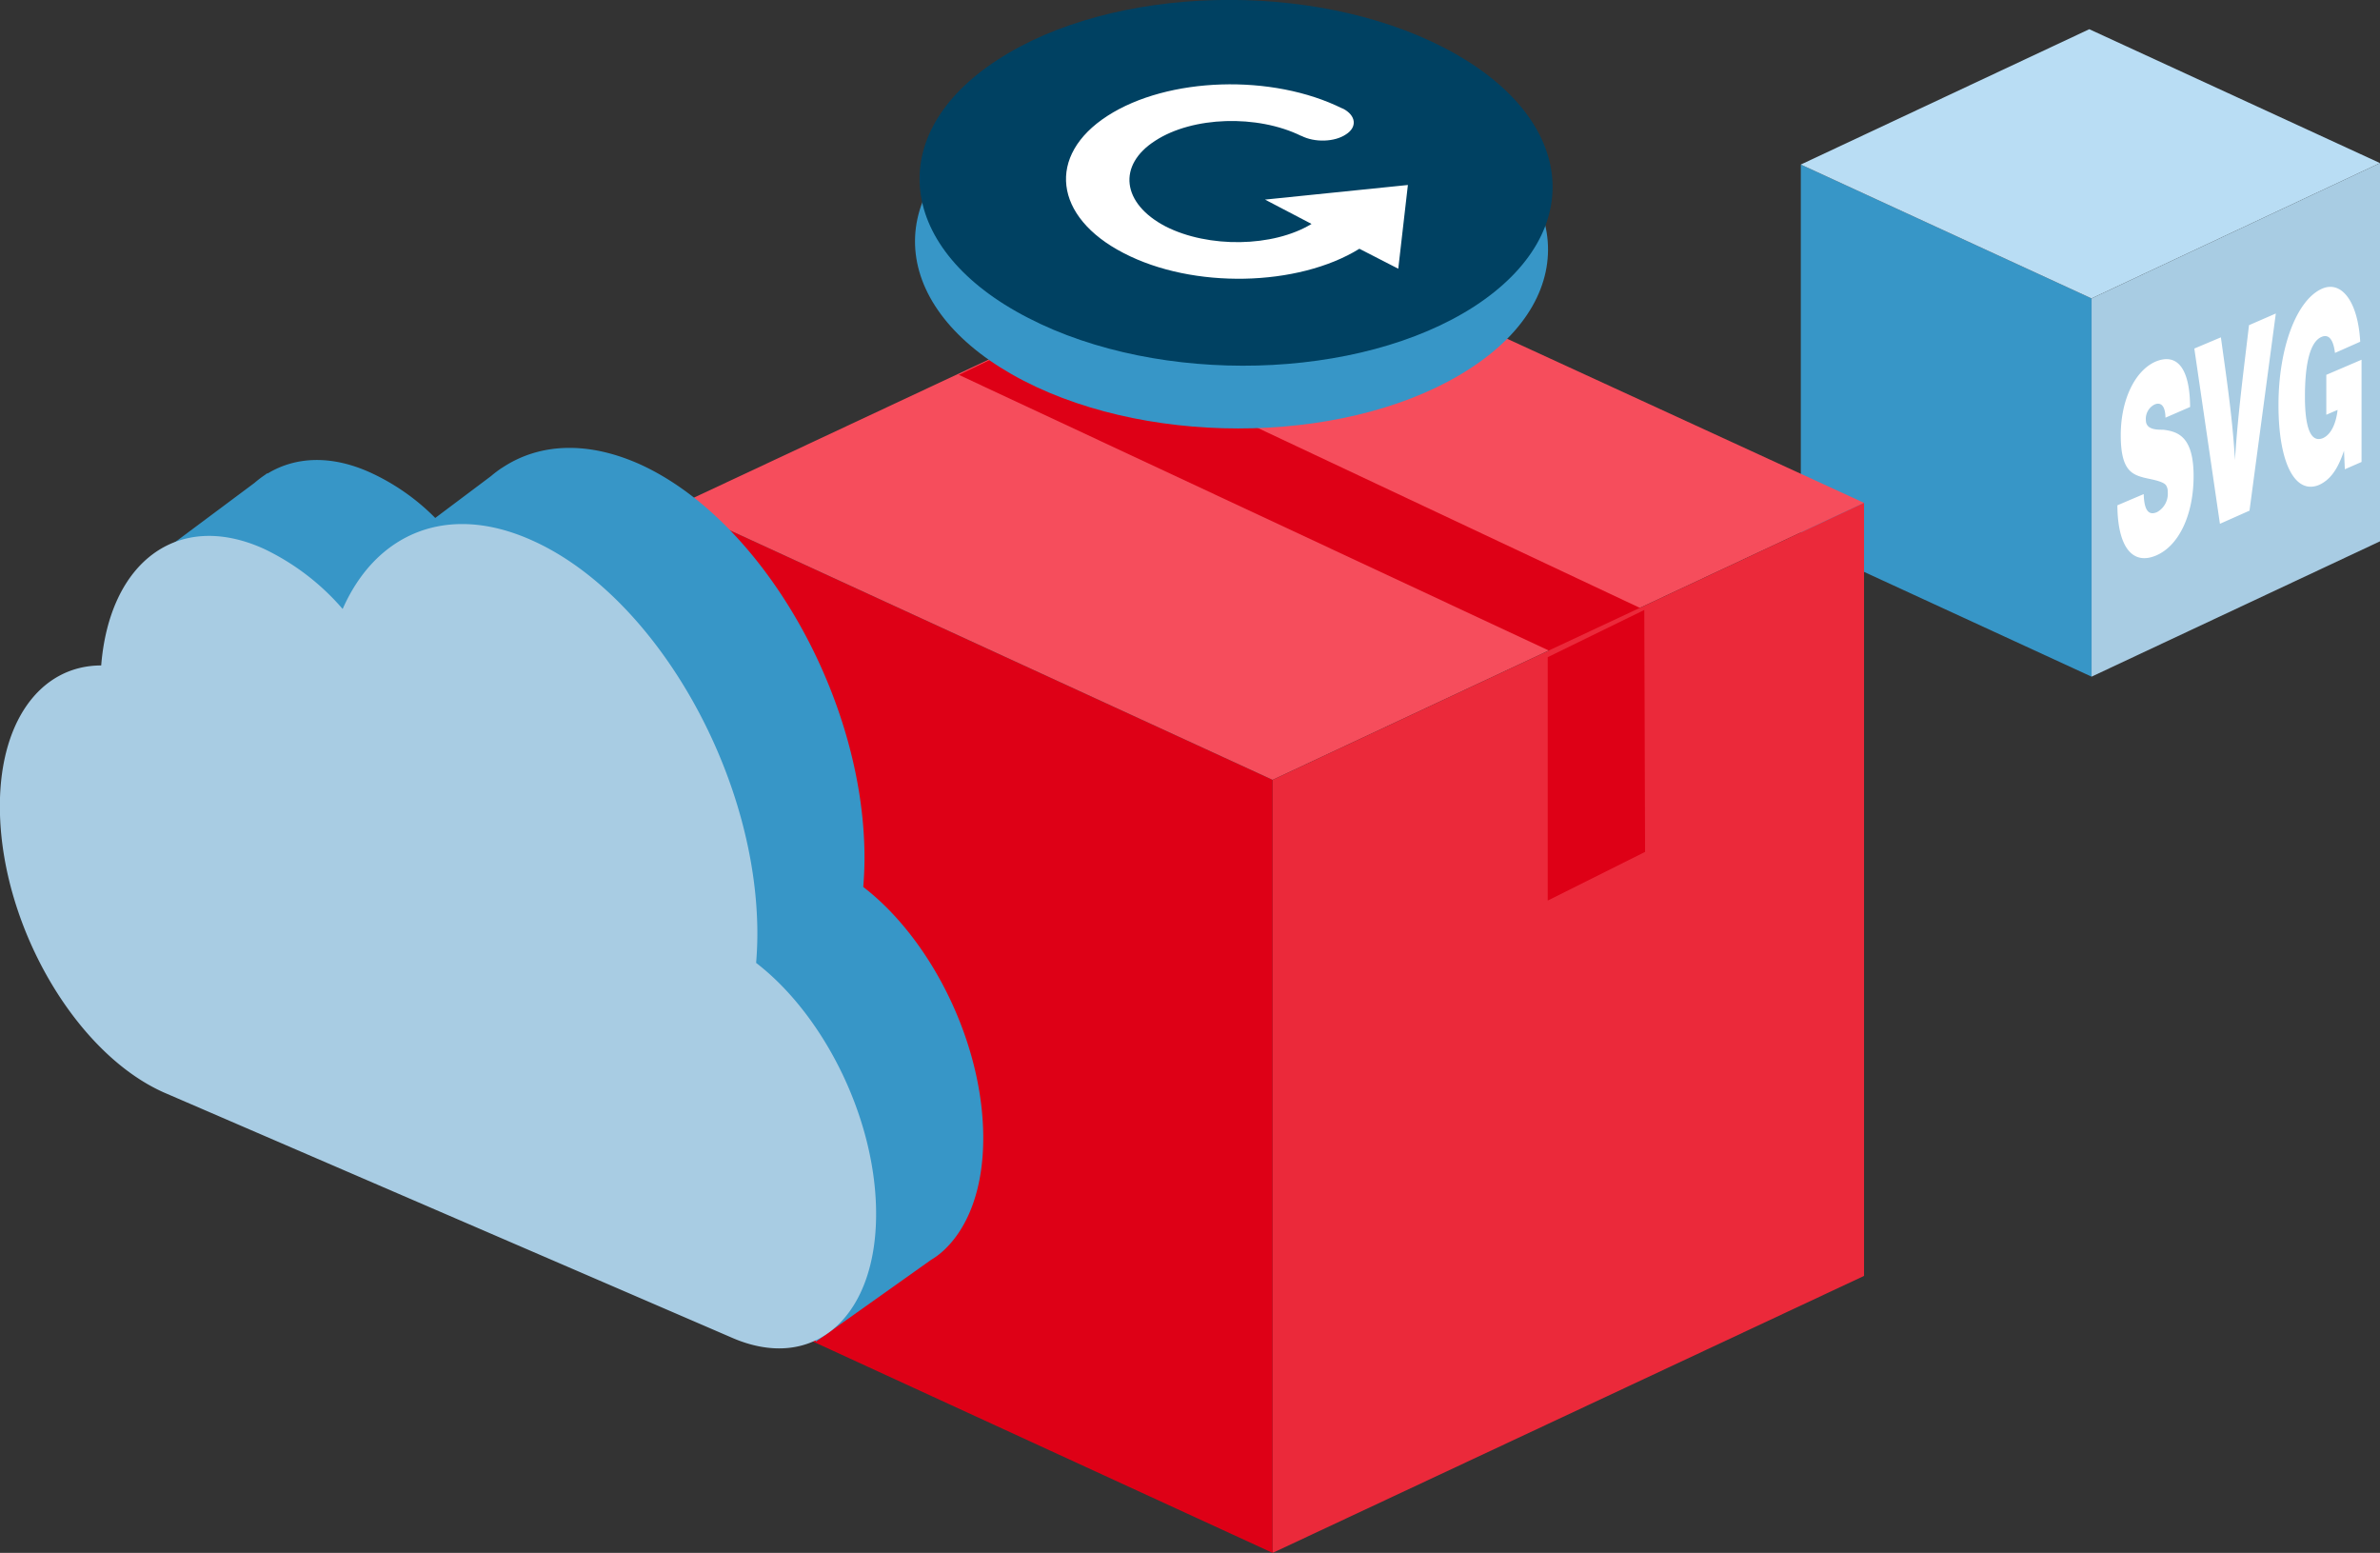<?xml version="1.0" encoding="UTF-8"?> <svg xmlns="http://www.w3.org/2000/svg" id="Convince_from_milliseconds" data-name="Convince from milliseconds" width="489" height="319" viewBox="0 0 489 319"><rect x="0" y="0" width="489" height="319" fill="#333333" stroke="none"/><defs><style> .cls-1 { fill: #3796c7; } .cls-1, .cls-2, .cls-3, .cls-4, .cls-5, .cls-6, .cls-7, .cls-8 { fill-rule: evenodd; } .cls-2 { fill: #b9ddf4; } .cls-3 { fill: #a8cce3; } .cls-4 { fill: #fff; } .cls-5 { fill: #de0016; } .cls-6 { fill: #f64d5c; } .cls-7 { fill: #eb293a; } .cls-8 { fill: #004162; } </style></defs><path class="cls-1" d="M865,15300.8l59.732,27.5v77.7L865,15378.5v-77.7Z" transform="translate(-495 -15267)"></path><path id="Rectangle_827_copy_2" data-name="Rectangle 827 copy 2" class="cls-2" d="M865,15300.8l59.732,27.5L984,15300.5l-59.732-27.5Z" transform="translate(-495 -15267)"></path><path id="Rectangle_827_copy" data-name="Rectangle 827 copy" class="cls-3" d="M924.734,15328.3L984,15300.5v77.7l-59.262,27.8v-77.7Z" transform="translate(-495 -15267)"></path><path id="svg" class="cls-4" d="M944.985,15350.6c-0.049-7.9-2.642-11.2-7.137-9.3-4.248,1.9-7.113,7.9-7.113,15.1,0,6.5,1.828,7.9,4.347,8.6,1.21,0.4,4.248.7,4.964,1.7a2.43,2.43,0,0,1,.346,1.4,4.3,4.3,0,0,1-2.2,4.1c-1.581.7-2.643-.1-2.741-3.7l-5.409,2.3c0.05,8.5,3.062,12.4,7.977,10.3,4.692-2,7.681-8.4,7.681-16.3,0-8-3.112-9.1-6.051-9.5-0.741-.1-3.754.3-3.754-2a3.287,3.287,0,0,1,1.778-3.2c1.383-.6,2.223.4,2.248,2.7Zm17.61-19.2-5.508,2.4-0.864,7.2c-0.815,6.8-1.6,13.7-2.025,20.5-0.371-6.5-1.161-12.7-2-18.8l-0.889-6.4-5.458,2.3,5.261,36,6.075-2.7Zm17.609,9.5-7.236,3.1v8.2l2.321-1c-0.345,3-1.432,5.1-3.013,5.8-2.42,1-3.7-1.9-3.7-8.5,0-5,.568-11.1,3.433-12.3,1.457-.6,2.395.5,2.741,3.3l5.186-2.3c-0.469-8.4-3.9-12.6-7.829-10.9-5.26,2.3-8.965,12.2-8.965,23.9,0,11.9,3.409,18.5,8.373,16.4,2.148-1,3.754-3,5.087-7l0.173,3.8,3.433-1.5v-21Z" transform="translate(-495 -15267)"></path><path class="cls-5" d="M634,15370.9l122.476,56.3V15586L634,15529.7v-158.8Z" transform="translate(-495 -15267)"></path><path id="Rectangle_827_copy_2-2" data-name="Rectangle 827 copy 2" class="cls-6" d="M634,15370.9l122.476,56.3,121.512-56.9L755.516,15314Z" transform="translate(-495 -15267)"></path><path id="Rectangle_827_copy_3" data-name="Rectangle 827 copy 3" class="cls-5" d="M692,15344l122,57,18.84-8.7-121.933-57.4Z" transform="translate(-495 -15267)"></path><path id="Rectangle_827_copy-2" data-name="Rectangle 827 copy" class="cls-7" d="M756.48,15427.2l121.512-56.9v158.8L756.48,15586v-158.8Z" transform="translate(-495 -15267)"></path><path id="Rectangle_827_copy_5" data-name="Rectangle 827 copy 5" class="cls-5" d="M813,15452v-50l19.84-9.7L833,15442Z" transform="translate(-495 -15267)"></path><path id="Фигура_2" data-name="Фигура 2" class="cls-1" d="M697,15499.3c-0.523-19.1-11-39.6-24.635-50.1a71.917,71.917,0,0,0,.227-8.1c-0.886-32.4-21.606-67.7-46.279-78.8-10.847-4.8-20.647-4.2-28.149.8H598.14a24.041,24.041,0,0,0-2.253,1.7l-11.461,8.6a45.229,45.229,0,0,0-13.273-9.3c-8.124-3.7-15.473-3.3-21.221.2l-0.028-.1-0.382.3a22.221,22.221,0,0,0-2.234,1.7l-17.3,12.9,5.9,7.2h0l1.419,1.8c-12.313.3-20.8,12-20.3,30.5,0.643,23.6,15.7,49.2,33.635,57.2l102.49,44.2-0.872,3.1,5.605,5.1h0l4.779,14.4,23.663-16.8a14.458,14.458,0,0,0,2.435-1.8h0.006c5.384-4.9,8.56-13.5,8.252-24.7h0Z" transform="translate(-495 -15267)"></path><path id="Фигура_1" data-name="Фигура 1" class="cls-3" d="M515.792,15403.7c1.715-21.3,15.768-31.9,33.345-24a49.277,49.277,0,0,1,16.265,12.4c6.879-15.6,21.549-21.9,38.9-14.1,24.673,11,45.392,46.3,46.278,78.7a72.159,72.159,0,0,1-.226,8.1c13.637,10.5,24.111,31,24.633,50.1,0.617,22.5-12.739,34.4-29.828,26.8l-116.531-50.3c-17.931-8-32.991-33.6-33.633-57.2C494.48,15415.5,503.205,15403.7,515.792,15403.7Z" transform="translate(-495 -15267)"></path><path id="Ellipse_1_copy" data-name="Ellipse 1 copy" class="cls-1" d="M797.052,15342.7c23.6-15.3,20.783-39.1-6.291-53-27.073-14-68.152-12.9-91.751,2.4-23.6,15.4-20.783,39.1,6.291,53.1S773.453,15358.1,797.052,15342.7Z" transform="translate(-495 -15267)"></path><path id="Ellipse_1_copy_копия" data-name="Ellipse 1 copy копия" class="cls-8" d="M797.99,15329.9c23.6-15.4,20.783-39.1-6.291-53.1s-68.152-12.9-91.751,2.5c-23.6,15.3-20.783,39.1,6.29,53C733.312,15346.3,774.391,15345.2,797.99,15329.9Z" transform="translate(-495 -15267)"></path><path id="Фигура_960" data-name="Фигура 960" class="cls-4" d="M770.908,15289.3c2.714,1.4,3,3.8.646,5.3-2.357,1.6-6.469,1.7-9.184.3h-0.057c-8.983-4.4-22.255-4-29.941,1-7.833,5-6.9,12.9,2.085,17.6,8.823,4.5,22.122,4.3,30.016-.5l-9.563-5,29.359-3-1.978,17.2-7.987-4.1c-12.627,7.8-34.163,8.3-48.412.9-14.41-7.4-15.909-20.1-3.345-28.2,12.4-8,33.872-8.7,48.284-1.5h0.077Z" transform="translate(-495 -15267)"></path></svg> 